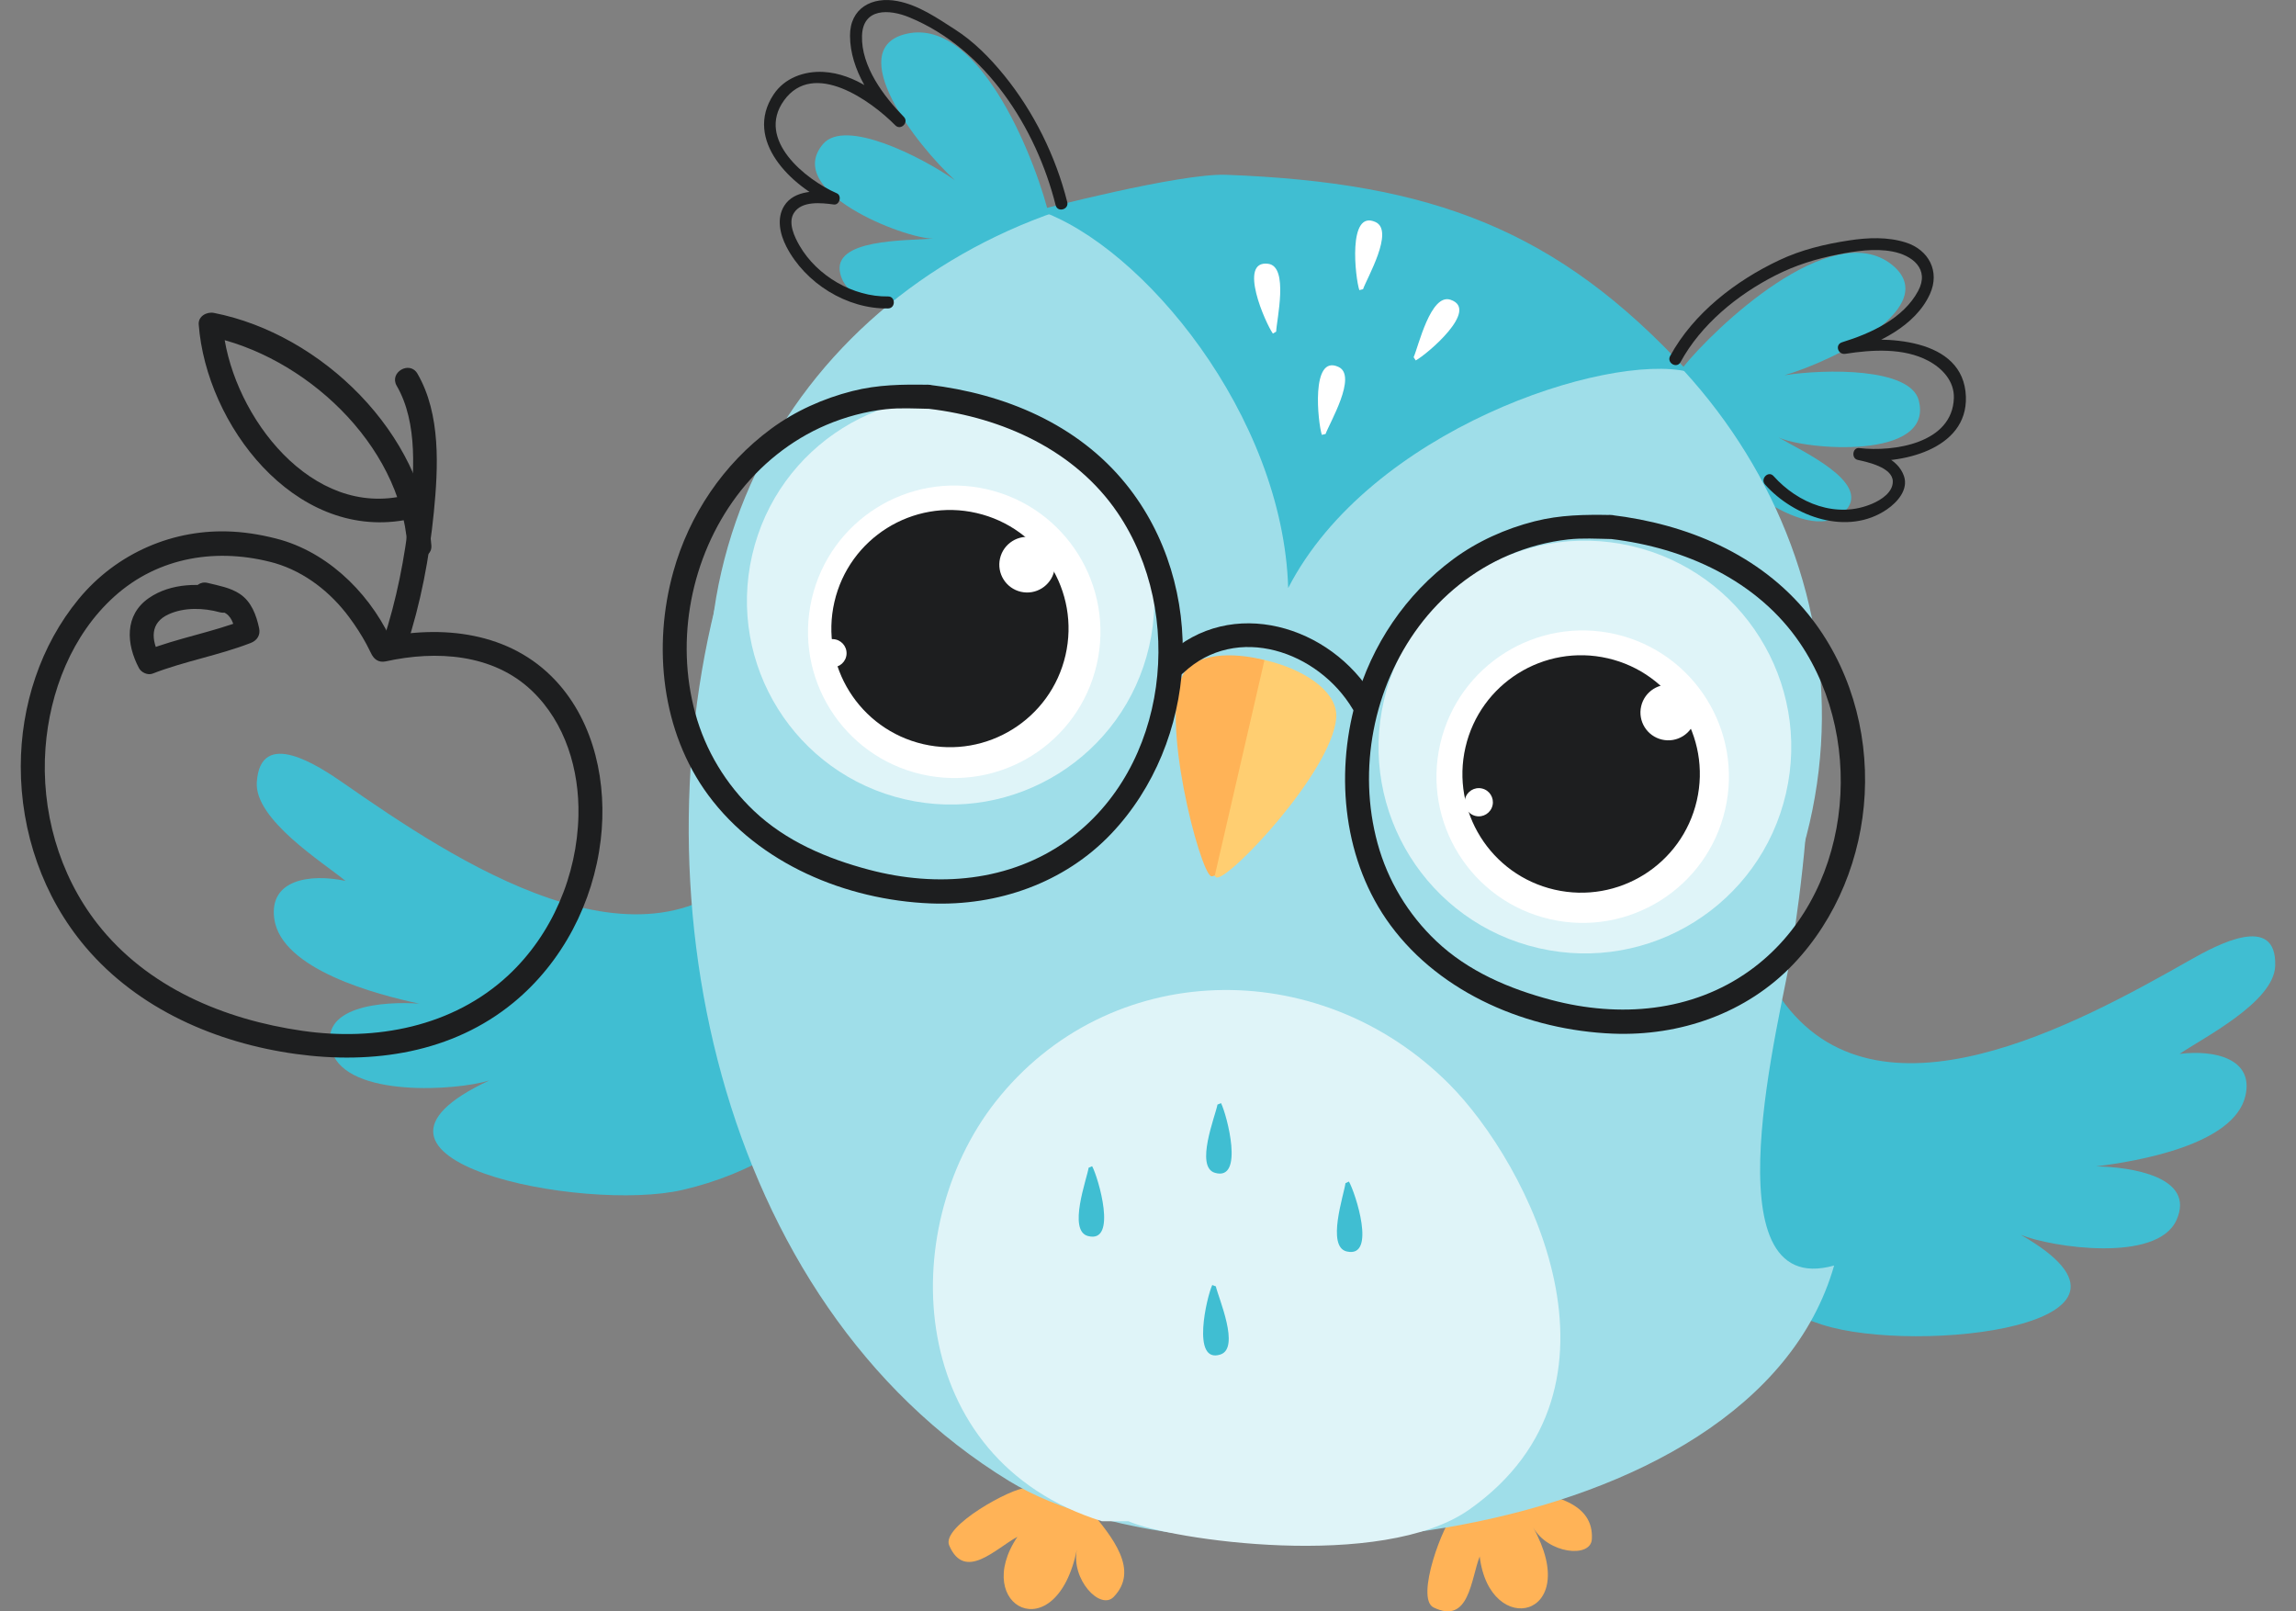 <?xml version="1.0" encoding="UTF-8" standalone="no"?>
<!-- Created with Inkscape (http://www.inkscape.org/) -->

<svg
   width="285mm"
   height="200mm"
   viewBox="0 0 285 200"
   version="1.1"
   id="svg2818"
   inkscape:version="1.4 (86a8ad7, 2024-10-11)"
   sodipodi:docname="Buho manzana.svg"
   xmlns:inkscape="http://www.inkscape.org/namespaces/inkscape"
   xmlns:sodipodi="http://sodipodi.sourceforge.net/DTD/sodipodi-0.dtd"
   xmlns="http://www.w3.org/2000/svg"
   xmlns:svg="http://www.w3.org/2000/svg">
  <rect x="0" y="0" width="285" height="200" fill="#808080" stroke="none"/>
  <sodipodi:namedview
     id="namedview2820"
     pagecolor="#ffffff"
     bordercolor="#666666"
     borderopacity="1.0"
     inkscape:pageshadow="2"
     inkscape:pageopacity="0.0"
     inkscape:pagecheckerboard="0"
     inkscape:document-units="mm"
     showgrid="false"
     fit-margin-top="0"
     fit-margin-left="0"
     fit-margin-right="0"
     fit-margin-bottom="0"
     inkscape:zoom="0.61329723"
     inkscape:cx="206.26214"
     inkscape:cy="464.70127"
     inkscape:window-width="1920"
     inkscape:window-height="1010"
     inkscape:window-x="-6"
     inkscape:window-y="-6"
     inkscape:window-maximized="1"
     inkscape:current-layer="layer1"
     inkscape:showpageshadow="2"
     inkscape:deskcolor="#d1d1d1" />
  <defs
     id="defs2815" />
  <g
     inkscape:label="Capa 1"
     inkscape:groupmode="layer"
     id="layer1"
     transform="translate(21.731,-26.897)">
    <g
       id="g1"
       transform="matrix(-1,0,0,1,241.538,0)">
      <path
         d="m 222.039,157.48 c 1.966,-5.778 -6.485,-6.321 -10.824,-6.011 5.199,-1.101 17.16,-4.209 18.013,-10.559 0.653,-4.841 -4.427,-5.611 -8.844,-4.677 2.714,-2.249 11.305,-7.582 11.01,-12.236 -0.435,-6.867 -7.714,-2.016 -10.816,0.137 -13.379,9.292 -37.549,25.656 -51.347,9.253 0,0 -12.194,5.763 -14.434,11.407 -4.717,11.887 6.641,25.829 23.729,29.79 12.328,2.858 45.231,-3.705 24.004,-13.584 4.008,1.268 17.577,2.166 19.51,-3.52"
         style="fill:#40bed2;fill-opacity:1;fill-rule:nonzero;stroke:none;stroke-width:0.03"
         id="path474-7" />
      <path
         d="m -6.885,178.351 c -2.458,-5.417 5.712,-6.628 9.965,-6.682 -5.163,-0.641 -17.092,-2.667 -18.524,-8.731 -1.091,-4.62 3.777,-5.775 8.163,-5.232 -2.853,-1.954 -11.715,-6.401 -11.867,-10.917 -0.224,-6.667 7.313,-2.574 10.536,-0.749 13.895,7.884 38.957,21.712 50.832,4.749 0,0 12.408,4.573 15.121,9.838 5.713,11.093 -4.021,25.48 -20.272,30.694 -11.725,3.764 -44.357,0.107 -24.637,-11.159 -3.78,1.548 -16.897,3.523 -19.315,-1.811"
         style="fill:#40bed2;fill-opacity:1;fill-rule:nonzero;stroke:none;stroke-width:0.03"
         id="path476-0" />
      <path
         d="m 75.38,211.643 7.368,3.177 c 1.285,0.984 4.907,10.455 2.572,11.594 -4.431,2.169 -4.626,-3.517 -5.724,-6.333 -1.239,10.321 -12.893,7.624 -6.621,-3.627 -1.845,3.311 -7.167,3.875 -7.301,1.485 -0.257,-4.537 4.719,-5.536 9.707,-6.297"
         style="fill:#ffb357;fill-opacity:1;fill-rule:nonzero;stroke:none;stroke-width:0.03"
         id="path478-8" />
      <path
         d="m 128.279,213.994 7.658,-2.395 c 1.615,-0.092 10.537,4.725 9.511,7.114 -1.945,4.531 -5.801,0.352 -8.469,-1.068 5.791,8.632 -4.802,14.187 -7.386,1.566 0.76,3.714 -2.906,7.612 -4.565,5.891 -3.155,-3.275 -0.034,-7.278 3.251,-11.108"
         style="fill:#ffb357;fill-opacity:1;fill-rule:nonzero;stroke:none;stroke-width:0.03"
         id="path480-7" />
      <path
         d="m 40.954,145.337 c -2.786,-17.769 -4.982,-42.548 5.106,-58.303 l 126.897,9.638 c 12.261,39.985 1.334,91.861 -34.952,114.05 -23.745,14.524 -92.248,8.794 -102.404,-26.75 15.987,4.501 6.496,-31.344 5.353,-38.634"
         style="fill:#9fdee9;fill-opacity:1;fill-rule:nonzero;stroke:none;stroke-width:0.03"
         id="path482-7" />
      <path
         d="m 28.437,59.749 c -6.382,5.122 7.001,11.878 13.331,13.724 -5.075,-0.793 -15.626,-0.958 -16.674,3.126 -1.915,7.46 14.153,6.154 17.422,4.582 -2.976,1.739 -11.318,5.53 -8.453,8.958 4.306,5.151 15.558,-4.504 18.886,-8.796 l 1.514,-8.731 C 50.479,67.603 35.914,53.754 28.437,59.749"
         style="fill:#40bed2;fill-opacity:1;fill-rule:nonzero;stroke:none;stroke-width:0.03"
         id="path484-0" />
      <path
         d="m 150.723,31.085 c 7.979,1.808 -1.095,13.742 -5.979,18.172 4.216,-2.935 13.63,-7.702 16.36,-4.486 4.988,5.867 -10.031,11.726 -13.658,11.747 3.437,0.26 12.596,0.015 11.522,4.349 -1.616,6.518 -15.96,2.762 -20.831,0.361 l -5.184,-7.186 c 1.39,-6.249 8.421,-25.077 17.77,-22.956"
         style="fill:#40bed2;fill-opacity:1;fill-rule:nonzero;stroke:none;stroke-width:0.03"
         id="path486-0" />
      <path
         d="m 38.64,129.027 c 7.925,34.378 41.891,43.562 79.195,34.962 37.305,-8.6 63.823,-31.729 55.897,-66.107 C 165.807,63.502 129.14,42.607 91.835,51.206 54.531,59.806 30.714,94.646 38.64,129.027"
         style="fill:#9fdee9;fill-opacity:1;fill-rule:nonzero;stroke:none;stroke-width:0.03"
         id="path488-5" />
      <path
         d="m 120.633,107.147 c 3.136,13.608 16.71,22.094 30.315,18.959 13.606,-3.138 22.092,-16.71 18.956,-30.315 -3.137,-13.608 -16.709,-22.094 -30.315,-18.959 -13.605,3.138 -22.093,16.71 -18.956,30.315"
         style="fill:#dff4f8;fill-opacity:1;fill-rule:nonzero;stroke:none;stroke-width:0.03"
         id="path490-7" />
      <path
         d="m 41.578,125.373 c 3.178,13.784 16.928,22.381 30.71,19.204 13.784,-3.177 22.381,-16.928 19.203,-30.712 C 88.314,100.084 74.565,91.484 60.782,94.664 47,97.841 38.402,111.589 41.578,125.373"
         style="fill:#dff4f8;fill-opacity:1;fill-rule:nonzero;stroke:none;stroke-width:0.03"
         id="path492-6" />
      <path
         d="m 127.138,109.39 c 2.252,9.766 11.995,15.86 21.762,13.608 9.768,-2.252 15.86,-11.994 13.608,-21.763 -2.251,-9.766 -11.994,-15.86 -21.762,-13.608 -9.767,2.252 -15.86,11.997 -13.609,21.763"
         style="fill:#ffffff;fill-opacity:1;fill-rule:nonzero;stroke:none;stroke-width:0.03"
         id="path494-5" />
      <path
         d="m 49.126,127.374 c 2.252,9.766 11.995,15.86 21.762,13.608 9.768,-2.252 15.86,-11.994 13.608,-21.763 -2.252,-9.766 -11.994,-15.857 -21.762,-13.608 -9.767,2.252 -15.859,11.997 -13.608,21.763"
         style="fill:#ffffff;fill-opacity:1;fill-rule:nonzero;stroke:none;stroke-width:0.03"
         id="path496-8" />
      <path
         d="m 131.01,108.224 c 1.826,7.92 9.728,12.862 17.649,11.037 7.922,-1.829 12.862,-9.73 11.036,-17.65 -1.826,-7.923 -9.727,-12.862 -17.649,-11.037 -7.922,1.826 -12.862,9.727 -11.036,17.65"
         style="fill:#1d1e1f;fill-opacity:1;fill-rule:nonzero;stroke:none;stroke-width:0.03"
         id="path498-1" />
      <path
         d="m 52.648,126.273 c 1.828,7.928 9.737,12.874 17.666,11.046 7.931,-1.829 12.876,-9.736 11.048,-17.668 -1.828,-7.928 -9.737,-12.874 -17.668,-11.046 -7.927,1.829 -12.874,9.739 -11.046,17.668"
         style="fill:#1d1e1f;fill-opacity:1;fill-rule:nonzero;stroke:none;stroke-width:0.03"
         id="path500-2" />
      <path
         d="m 112.258,135.807 c 1.381,-0.367 6.56,-20.087 3.399,-25.202 -3.102,-5.032 -18.857,-0.761 -18.249,5.48 0.656,6.711 13.342,20.117 14.85,19.723"
         style="fill:#ffce71;fill-opacity:1;fill-rule:nonzero;stroke:none;stroke-width:0.03"
         id="path502-2" />
      <path
         d="m 132.407,97.76 c 0.429,1.858 2.283,3.019 4.141,2.589 1.859,-0.427 3.018,-2.282 2.59,-4.14 -0.428,-1.858 -2.283,-3.019 -4.141,-2.589 -1.858,0.427 -3.018,2.282 -2.59,4.14"
         style="fill:#ffffff;fill-opacity:1;fill-rule:nonzero;stroke:none;stroke-width:0.03"
         id="path504-8" />
      <path
         d="m 52.823,116.108 c 0.428,1.858 2.283,3.019 4.141,2.589 1.858,-0.43 3.018,-2.282 2.59,-4.14 -0.429,-1.861 -2.283,-3.019 -4.142,-2.589 -1.858,0.427 -3.018,2.282 -2.589,4.14"
         style="fill:#ffffff;fill-opacity:1;fill-rule:nonzero;stroke:none;stroke-width:0.03"
         id="path506-1" />
      <path
         d="M 134.399,52.978 C 121.46,57.357 104.009,78.467 103.368,99.884 93.261,80.248 63.847,70.637 53.734,73.035 69.939,55.397 85.538,49.545 111.071,48.593 c 5.803,-0.215 23.328,4.385 23.328,4.385"
         style="fill:#40bed2;fill-opacity:1;fill-rule:nonzero;stroke:none;stroke-width:0.03"
         id="path508-3" />
      <path
         d="m 99.19,80.871 c 0.487,-1.488 1.412,-10.073 -2.078,-8.427 -2.362,1.113 1.138,6.968 1.615,8.319 l 0.463,0.107"
         style="fill:#ffffff;fill-opacity:1;fill-rule:nonzero;stroke:none;stroke-width:0.03"
         id="path510-6" />
      <path
         d="m 105.265,68.301 c 0.917,-1.274 4.405,-9.169 0.58,-8.662 -2.588,0.343 -1.031,6.986 -0.986,8.418 l 0.407,0.245"
         style="fill:#ffffff;fill-opacity:1;fill-rule:nonzero;stroke:none;stroke-width:0.03"
         id="path512-8" />
      <path
         d="m 94.537,62.905 c 0.498,-1.485 1.486,-10.064 -2.016,-8.445 -2.369,1.098 1.087,6.977 1.555,8.334 l 0.461,0.11"
         style="fill:#ffffff;fill-opacity:1;fill-rule:nonzero;stroke:none;stroke-width:0.03"
         id="path514-8" />
      <path
         d="m 87.535,71.633 c -1.381,-0.743 -7.978,-6.312 -4.317,-7.532 2.478,-0.826 3.988,5.826 4.578,7.132 l -0.26,0.4"
         style="fill:#ffffff;fill-opacity:1;fill-rule:nonzero;stroke:none;stroke-width:0.03"
         id="path516-9" />
      <path
         d="m 158.186,108.045 c 0.039,0.966 0.854,1.718 1.82,1.679 0.966,-0.039 1.718,-0.853 1.679,-1.82 -0.039,-0.966 -0.854,-1.718 -1.82,-1.679 -0.966,0.039 -1.718,0.853 -1.678,1.82"
         style="fill:#ffffff;fill-opacity:1;fill-rule:nonzero;stroke:none;stroke-width:0.03"
         id="path518-7" />
      <path
         d="m 78.003,126.861 c 0.217,0.946 1.157,1.533 2.099,1.315 0.942,-0.218 1.531,-1.157 1.313,-2.1 -0.217,-0.943 -1.157,-1.53 -2.1,-1.312 -0.942,0.215 -1.53,1.157 -1.313,2.097"
         style="fill:#ffffff;fill-opacity:1;fill-rule:nonzero;stroke:none;stroke-width:0.03"
         id="path520-7" />
      <path
         d="m 106.312,108.827 c 4.112,-1.062 8.518,-0.79 10.008,1.626 3.16,5.116 -2.018,24.835 -3.399,25.202 -0.101,0.027 -0.253,-0.012 -0.448,-0.101 l -6.161,-26.727"
         style="fill:#ffb357;fill-opacity:1;fill-rule:nonzero;stroke:none;stroke-width:0.03"
         id="path522-5" />
      <path
         d="m 83.428,161.409 c 16.193,-16.191 42.309,-15.523 56.274,2.249 12.485,15.89 11.171,44.433 -13.203,52.051 h -3.301 c -5.078,2.285 -31.473,6.201 -42.326,-1.459 -21.582,-15.237 -7.344,-42.939 2.557,-52.842"
         style="fill:#dff4f8;fill-opacity:1;fill-rule:nonzero;stroke:none;stroke-width:0.03"
         id="path524-2" />
      <path
         d="m 111.704,163.819 c -0.71,1.399 -2.942,9.739 0.759,8.647 2.505,-0.74 -0.056,-7.06 -0.319,-8.471 l -0.44,-0.176"
         style="fill:#40bed2;fill-opacity:1;fill-rule:nonzero;stroke:none;stroke-width:0.03"
         id="path526-2" />
      <path
         d="m 127.703,171.646 c -0.748,1.378 -3.21,9.653 0.521,8.665 2.524,-0.668 0.139,-7.057 -0.086,-8.477 l -0.435,-0.188"
         style="fill:#40bed2;fill-opacity:1;fill-rule:nonzero;stroke:none;stroke-width:0.03"
         id="path528-9" />
      <path
         d="m 95.829,173.549 c -0.787,1.357 -3.478,9.56 0.278,8.677 2.542,-0.6 0.336,-7.052 0.151,-8.474 L 95.829,173.549"
         style="fill:#40bed2;fill-opacity:1;fill-rule:nonzero;stroke:none;stroke-width:0.03"
         id="path530-3" />
      <path
         d="m 112.794,186.393 c 0.668,1.42 2.648,9.823 -1.018,8.623 -2.482,-0.814 0.266,-7.057 0.572,-8.456 l 0.446,-0.167"
         style="fill:#40bed2;fill-opacity:1;fill-rule:nonzero;stroke:none;stroke-width:0.03"
         id="path532-0" />
      <path
         d="m 63.276,93.802 c 1.779,-0.033 3.557,-0.146 5.328,0.048 2.518,0.274 5.058,0.958 7.388,1.948 4.422,1.879 8.275,4.99 11.144,8.838 5.665,7.597 7.634,17.796 5.137,26.938 -1.267,4.638 -3.796,8.82 -7.279,12.125 -3.971,3.77 -9.08,5.936 -14.312,7.317 -8.411,2.222 -17.439,1.512 -24.631,-3.666 -12.541,-9.026 -14.628,-28.206 -6.217,-40.624 5.279,-7.791 14.321,-11.845 23.442,-12.925 1.886,-0.221 1.908,-3.207 0,-2.983 -9.374,1.11 -18.457,4.865 -24.497,12.361 -5.043,6.255 -7.395,14.315 -6.973,22.306 0.411,7.773 3.456,15.404 8.842,21.068 5.816,6.112 14.091,8.978 22.436,8.638 10.46,-0.427 21.272,-4.901 27.585,-13.456 5.8,-7.863 6.902,-18.458 4.326,-27.708 -1.968,-7.069 -6.218,-13.378 -12.123,-17.736 -2.999,-2.213 -6.484,-3.773 -10.088,-4.689 -3.185,-0.811 -6.258,-0.844 -9.508,-0.784 -1.921,0.036 -1.925,3.019 0,2.983"
         style="fill:#1d1e1f;fill-opacity:1;fill-rule:nonzero;stroke:none;stroke-width:0.03"
         id="path536-3" />
      <path
         d="m 147.971,77.639 c 1.779,-0.033 3.557,-0.146 5.328,0.048 2.518,0.274 5.058,0.958 7.388,1.948 4.422,1.879 8.275,4.99 11.144,8.838 5.665,7.597 7.634,17.796 5.137,26.938 -1.267,4.638 -3.796,8.82 -7.279,12.125 -3.971,3.77 -9.08,5.936 -14.312,7.317 -8.411,2.222 -17.439,1.512 -24.631,-3.666 -12.541,-9.026 -14.628,-28.206 -6.217,-40.624 5.279,-7.791 14.32,-11.845 23.442,-12.925 1.886,-0.221 1.908,-3.207 0,-2.983 -9.374,1.11 -18.457,4.865 -24.497,12.361 -5.043,6.255 -7.395,14.315 -6.973,22.306 0.411,7.773 3.456,15.404 8.842,21.068 5.816,6.112 14.091,8.978 22.436,8.638 10.46,-0.427 21.272,-4.901 27.585,-13.456 5.8,-7.863 6.902,-18.458 4.326,-27.708 -1.968,-7.069 -6.218,-13.378 -12.123,-17.736 -2.999,-2.213 -6.484,-3.773 -10.088,-4.689 -3.185,-0.811 -6.258,-0.844 -9.508,-0.784 -1.921,0.036 -1.925,3.019 0,2.983"
         style="fill:#1d1e1f;fill-opacity:1;fill-rule:nonzero;stroke:none;stroke-width:0.03"
         id="path536-3-4" />
      <path
         d="m 118.482,108.302 c -8.042,-7.553 -20.422,-3.746 -25.695,5.092 -0.988,1.655 1.591,3.156 2.576,1.506 4.262,-7.144 14.38,-10.714 21.01,-4.489 1.401,1.315 3.514,-0.79 2.109,-2.109"
         style="fill:#1d1e1f;fill-opacity:1;fill-rule:nonzero;stroke:none;stroke-width:0.03"
         id="path538-4" />
      <path
         d="m 132.232,52.37 c 2.415,-9.623 8.684,-19.413 18.149,-23.317 2.54,-1.05 5.781,-1.175 5.888,2.288 0.117,3.785 -2.691,7.508 -5.188,10.055 -0.674,0.689 0.379,1.742 1.055,1.056 3.012,-3.057 10.15,-8.188 13.822,-3.078 3.487,4.85 -2.66,9.805 -6.563,11.514 -0.661,0.292 -0.348,1.488 0.376,1.39 1.528,-0.2 3.985,-0.492 4.956,1.062 0.764,1.22 -0.082,2.977 -0.708,4.054 -2.177,3.758 -6.644,6.365 -10.978,6.297 -0.962,-0.015 -0.961,1.477 0,1.491 5.12,0.081 10.28,-3.138 12.619,-7.681 0.791,-1.536 1.237,-3.502 0.264,-5.059 -1.246,-1.993 -4.136,-1.921 -6.154,-1.655 0.126,0.465 0.251,0.928 0.376,1.39 4.865,-2.133 10.864,-7.875 7.098,-13.554 -1.361,-2.055 -3.808,-2.929 -6.193,-2.798 -3.913,0.218 -7.339,2.899 -9.972,5.572 0.352,0.352 0.703,0.704 1.055,1.056 2.859,-2.917 5.605,-6.861 5.625,-11.111 0.016,-3.454 -2.757,-4.91 -5.88,-4.313 -2.636,0.501 -4.941,2.106 -7.151,3.523 -2.351,1.506 -4.346,3.538 -6.099,5.691 -3.697,4.546 -6.411,10.055 -7.836,15.735 -0.234,0.931 1.204,1.327 1.438,0.394"
         style="fill:#1d1e1f;fill-opacity:1;fill-rule:nonzero;stroke:none;stroke-width:0.03"
         id="path540-4" />
      <path
         d="M 55.961,71.093 C 53.062,65.772 47.811,61.733 42.409,59.189 c -2.762,-1.304 -5.685,-1.999 -8.691,-2.455 -2.308,-0.352 -4.766,-0.456 -7.017,0.262 -2.854,0.91 -4.257,3.591 -3.001,6.377 1.817,4.03 6.533,6.219 10.506,7.442 0.132,-0.48 0.264,-0.96 0.396,-1.438 -5.213,-0.82 -15.105,-0.641 -15.357,6.756 -0.226,6.637 8.21,8.465 13.239,7.872 -0.066,-0.489 -0.132,-0.978 -0.198,-1.465 -2.036,0.456 -4.575,1.247 -5.345,3.421 -0.604,1.706 0.826,3.287 2.112,4.167 4.882,3.332 11.528,0.934 15.12,-3.084 0.639,-0.716 -0.413,-1.775 -1.055,-1.056 -3.044,3.406 -7.854,5.327 -12.265,3.421 -1.101,-0.474 -2.563,-1.411 -2.535,-2.768 0.034,-1.739 3.153,-2.392 4.365,-2.664 0.81,-0.182 0.643,-1.563 -0.198,-1.465 -4.266,0.501 -11.565,-0.573 -11.747,-6.207 -0.068,-2.097 1.427,-3.693 3.168,-4.623 3.063,-1.632 6.996,-1.387 10.3,-0.868 0.931,0.146 1.335,-1.151 0.396,-1.438 -3.542,-1.092 -7.591,-2.932 -9.429,-6.365 -1.449,-2.705 0.688,-4.427 3.216,-4.901 2.199,-0.412 4.566,-0.054 6.728,0.376 2.747,0.543 5.279,1.324 7.787,2.601 4.697,2.389 9.219,6.079 11.767,10.759 0.46,0.844 1.748,0.089 1.288,-0.755"
         style="fill:#1d1e1f;fill-opacity:1;fill-rule:nonzero;stroke:none;stroke-width:0.03"
         id="path542-9" />
      <path
         d="m 228.339,93.921 c -6.33,1.876 -11.457,7.21 -13.992,13.229 0.611,-0.349 1.222,-0.695 1.834,-1.044 -7.754,-1.706 -16.219,-0.802 -21.882,5.268 -4.877,5.229 -6.425,12.847 -5.596,19.782 0.93,7.776 4.733,15.162 10.806,20.164 7.62,6.279 17.486,7.714 27.034,6.395 9.864,-1.36 19.562,-5.557 26.1,-13.262 5.295,-6.237 8.057,-14.285 8.048,-22.44 -0.006,-7.481 -2.425,-15.004 -7.213,-20.797 -4.698,-5.679 -11.785,-8.758 -19.135,-8.331 -2.031,0.116 -4.051,0.489 -6.005,1.035 -1.852,0.513 -1.065,3.392 0.79,2.876 7.049,-1.96 14.425,-0.844 19.952,4.14 5.262,4.74 8.024,11.833 8.543,18.792 0.576,7.75 -1.644,15.693 -6.452,21.835 -6.186,7.902 -15.705,11.872 -25.423,13.277 -9.107,1.315 -18.692,-0.48 -25.573,-6.89 -5.446,-5.074 -8.547,-12.43 -8.706,-19.839 -0.121,-5.65 1.607,-11.49 5.767,-15.466 4.841,-4.632 11.919,-5.032 18.15,-3.66 0.876,0.191 1.505,-0.262 1.833,-1.044 -0.298,0.713 -0.051,0.131 0.024,-0.027 0.167,-0.352 0.346,-0.698 0.528,-1.041 0.629,-1.172 1.36,-2.291 2.151,-3.359 2.3,-3.105 5.48,-5.611 9.205,-6.717 1.84,-0.546 1.056,-3.424 -0.79,-2.876"
         style="fill:#1d1e1f;fill-opacity:1;fill-rule:nonzero;stroke:none;stroke-width:0.03"
         id="path544-4" />
      <path
         d="m 215.7,106.387 c -1.65,-4.999 -2.683,-10.264 -3.258,-15.493 -0.561,-5.095 -1.099,-11.484 1.584,-16.111 0.967,-1.667 -1.611,-3.168 -2.575,-1.506 -2.919,5.035 -2.583,11.639 -2.033,17.214 0.555,5.626 1.633,11.314 3.406,16.689 0.6,1.82 3.48,1.038 2.877,-0.793"
         style="fill:#1d1e1f;fill-opacity:1;fill-rule:nonzero;stroke:none;stroke-width:0.03"
         id="path546-1" />
      <path
         d="m 212.706,94.595 c 0.869,-12.6 12.826,-23.633 24.802,-25.984 -0.629,-0.477 -1.259,-0.958 -1.888,-1.438 -0.782,10.318 -10.1,23.433 -21.724,21.414 -1.881,-0.325 -2.685,2.547 -0.793,2.876 13.685,2.377 24.56,-11.869 25.5,-24.29 0.081,-1.029 -1.005,-1.611 -1.888,-1.438 -13.348,2.619 -26.034,14.974 -26.991,28.859 -0.133,1.921 2.851,1.909 2.983,0"
         style="fill:#1d1e1f;fill-opacity:1;fill-rule:nonzero;stroke:none;stroke-width:0.03"
         id="path548-3" />
      <path
         d="m 237.478,99.252 c -1.354,0.334 -2.798,0.576 -3.982,1.363 -1.441,0.96 -2.04,2.628 -2.392,4.251 -0.185,0.856 0.251,1.527 1.041,1.834 3.976,1.545 8.215,2.261 12.188,3.806 0.597,0.233 1.396,-0.14 1.685,-0.683 1.578,-2.974 1.834,-6.568 -1.217,-8.689 -2.726,-1.894 -6.503,-1.957 -9.608,-1.122 -1.855,0.501 -1.068,3.38 0.793,2.878 2.031,-0.549 4.388,-0.635 6.345,0.248 2.342,1.056 2.183,3.153 1.11,5.178 0.561,-0.23 1.125,-0.456 1.685,-0.686 -3.976,-1.548 -8.212,-2.261 -12.188,-3.809 0.349,0.611 0.695,1.223 1.041,1.834 0.2,-0.913 0.391,-2.043 1.229,-2.601 0.856,-0.573 2.085,-0.686 3.063,-0.928 1.867,-0.456 1.074,-3.335 -0.793,-2.875"
         style="fill:#1d1e1f;fill-opacity:1;fill-rule:nonzero;stroke:none;stroke-width:0.03"
         id="path550-7" />
    </g>
  </g>
</svg>

